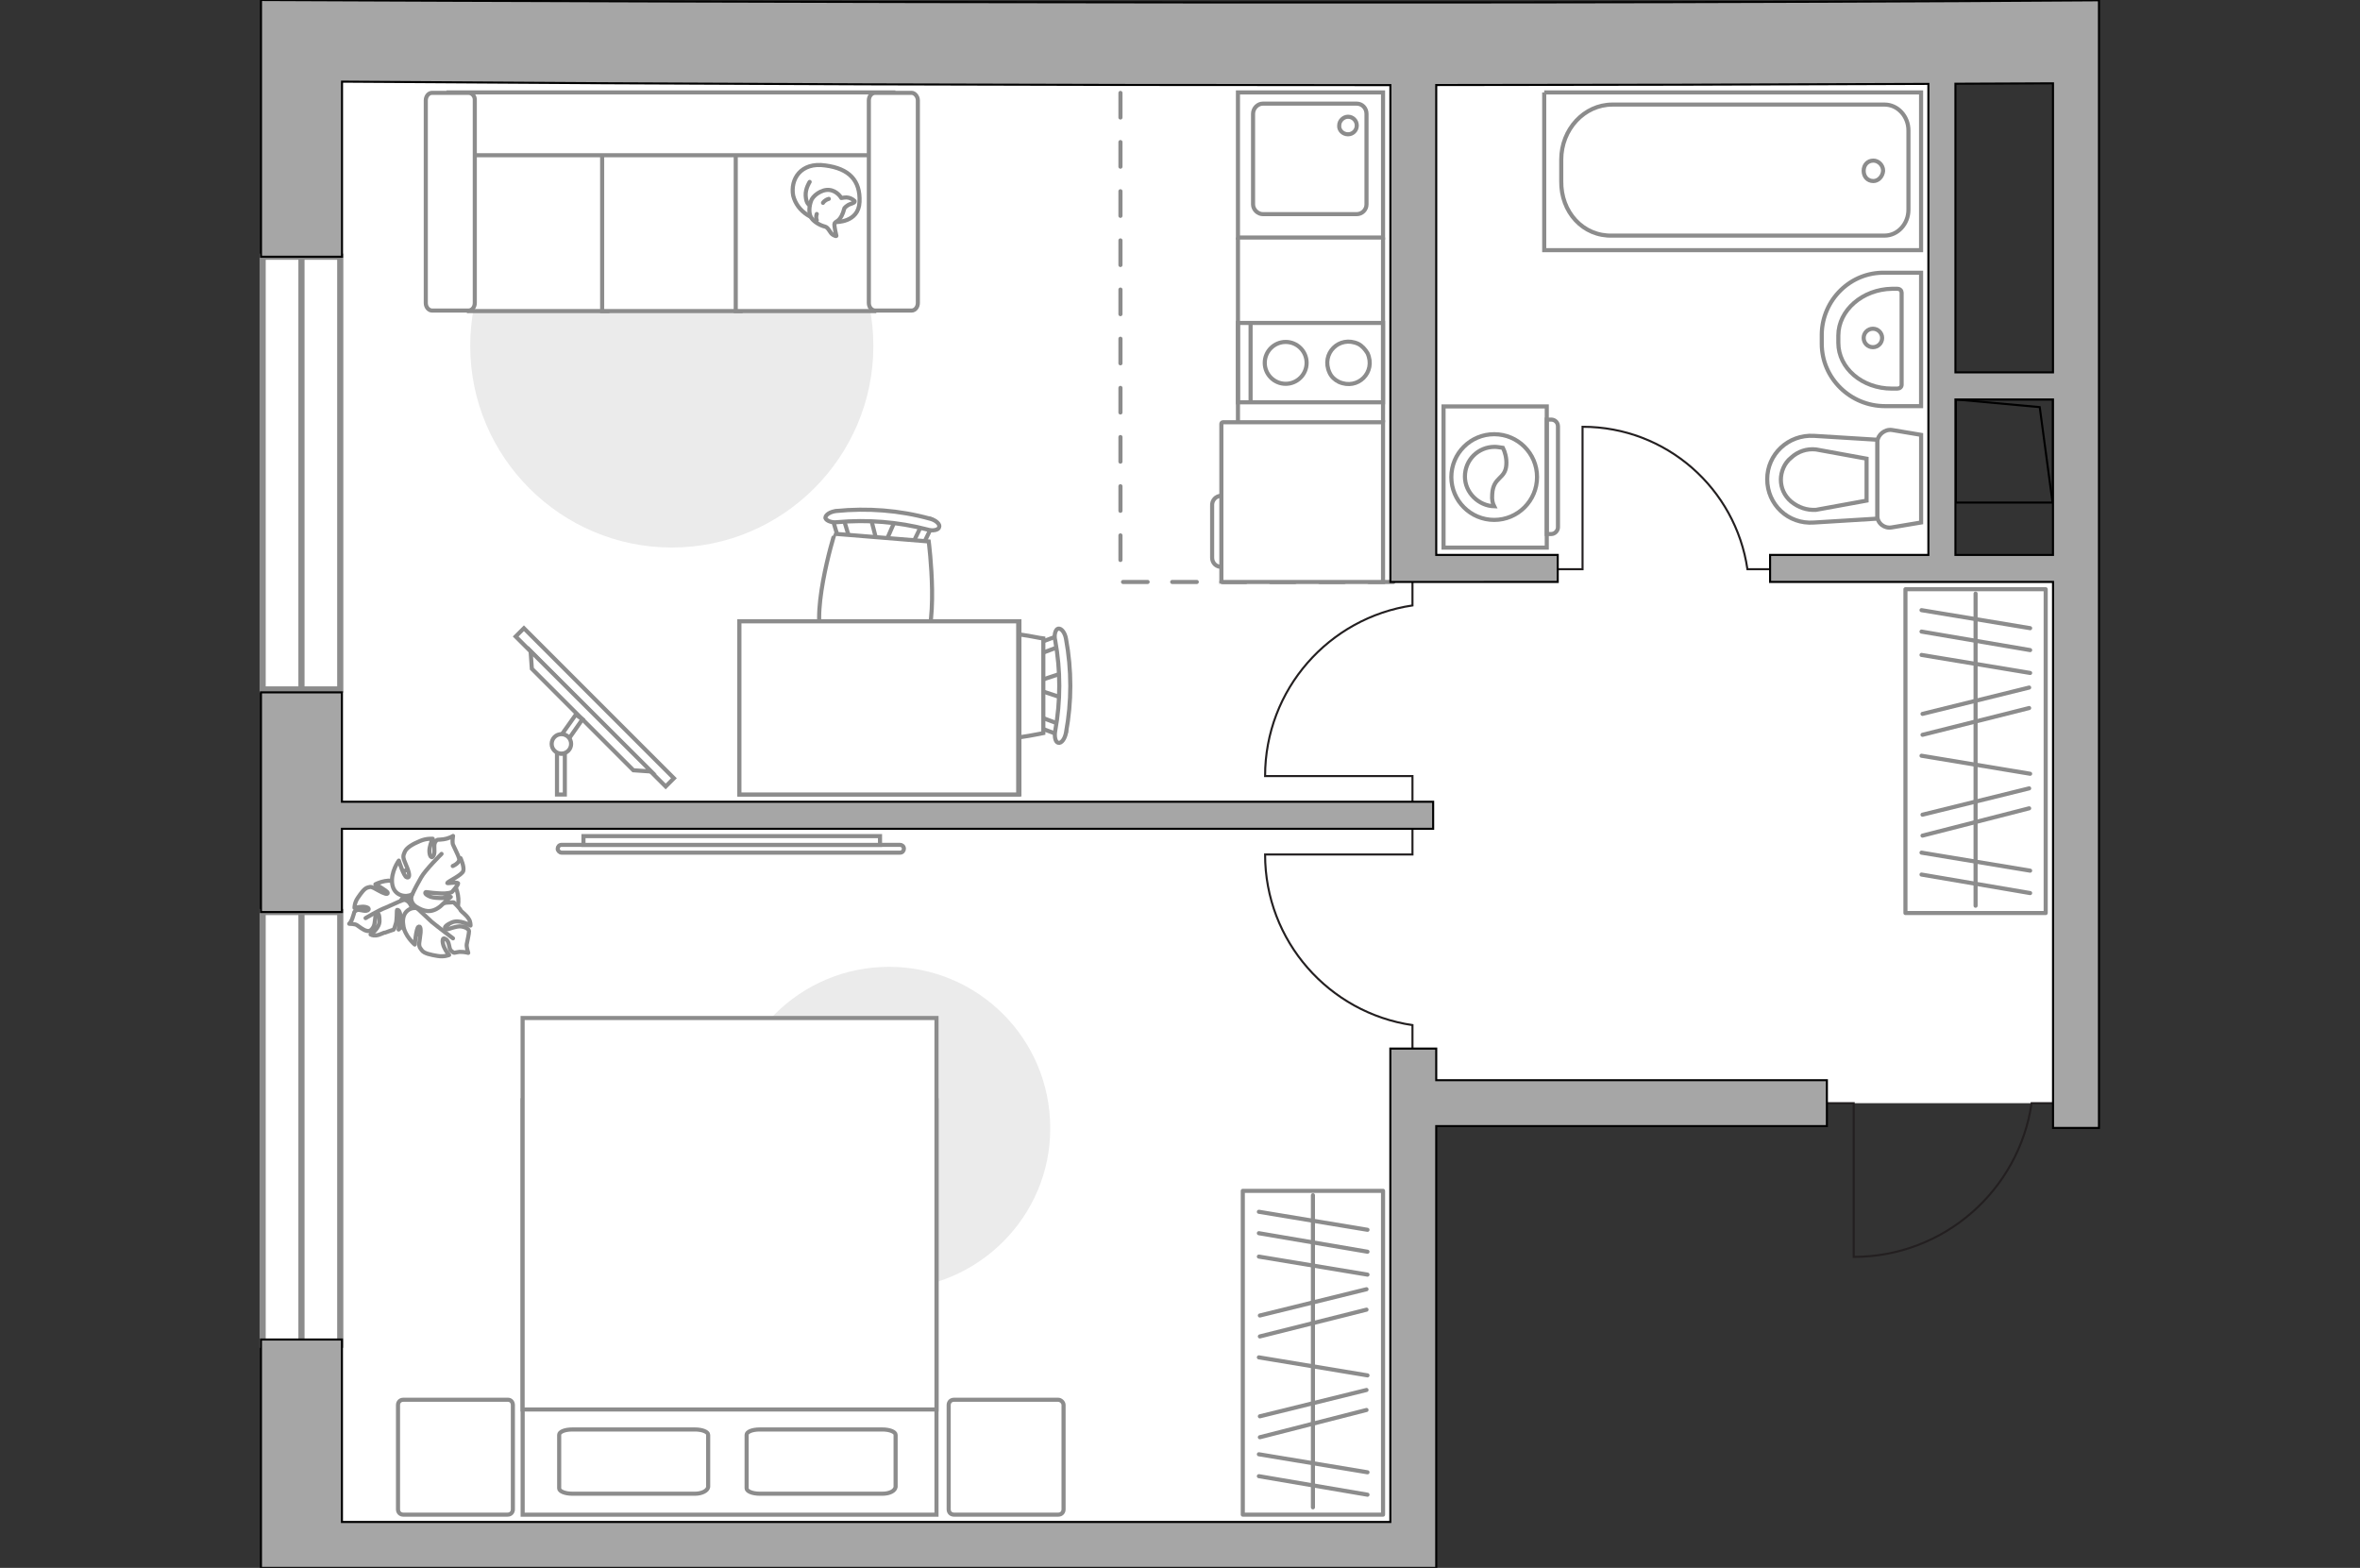 <?xml version="1.0" encoding="utf-8"?>
<!-- Generator: Adobe Illustrator 23.1.0, SVG Export Plug-In . SVG Version: 6.00 Build 0)  -->
<svg version="1.1" id="Слой_1" xmlns="http://www.w3.org/2000/svg" xmlns:xlink="http://www.w3.org/1999/xlink" x="0px" y="0px"
	 viewBox="0 0 575 382" style="enable-background:new 0 0 575 382;" xml:space="preserve">
<rect x="0" y="0" width="575" height="382" fill="#333333" stroke="none"/>
<style type="text/css">
	.st0{fill:#FFFFFF;}
	.st1{fill:#FFFFFF;stroke:#8C8C8C;stroke-width:1.5;stroke-linecap:round;stroke-miterlimit:10;}
	.st2{fill:none;stroke:#8C8C8C;stroke-width:1.5;stroke-linecap:round;stroke-miterlimit:10;}
	.st3{fill:none;stroke:#000000;stroke-width:0.5;stroke-miterlimit:10;}
	.st4{fill:none;stroke:#231F20;stroke-width:0.5;stroke-miterlimit:10;}
	.st5{fill:none;stroke:#8C8C8C;stroke-linecap:round;stroke-miterlimit:10;stroke-dasharray:5.989,5.989;}
	.st6{fill:#A6A6A6;stroke:#000000;stroke-width:0.5;stroke-miterlimit:10;}
	.st7{fill:none;stroke:#8C8C8C;stroke-miterlimit:10;}
	.st8{fill:#FFFFFF;stroke:#8C8C8C;stroke-miterlimit:10;}
	.st9{fill:#EBEBEB;}
	.st10{fill:#FFFFFF;stroke:#8C8C8C;stroke-linecap:round;stroke-linejoin:round;stroke-miterlimit:10;}
	.st11{fill:none;stroke:#8C8C8C;stroke-linecap:round;stroke-linejoin:round;stroke-miterlimit:10;}
	.st12{fill:#FFFFFF;fill-opacity:0.1;stroke:#8C8C8C;stroke-miterlimit:10;}
	.st13{fill:#FFFFFF;stroke:#8C8C8C;stroke-width:1;stroke-miterlimit:9.999;}
	.st14{fill:none;stroke:#8C8C8C;stroke-width:1.198;stroke-linecap:round;stroke-linejoin:round;stroke-miterlimit:10;}
	.st15{fill:#A6A6A6;stroke:#000000;stroke-width:0.599;stroke-miterlimit:10;}
</style>
<g id="bg">
	<polygon class="st0" points="506.7,138.68 473.02,138.68 473.02,9.79 73.45,9.79 73.45,376.48 344.14,376.48 344.14,268.78 
		506.7,268.78 	"/>
</g>
<g id="windows">
	<g>
		<g>
			<rect x="63.99" y="62.54" class="st1" width="18.91" height="105.44"/>
			<line class="st2" x1="73.45" y1="168" x2="73.45" y2="62.54"/>
		</g>
		<g>
			<rect x="63.99" y="222.21" class="st1" width="18.91" height="105.44"/>
			<line class="st2" x1="73.45" y1="327.65" x2="73.45" y2="222.21"/>
		</g>
	</g>
</g>
<g id="plan">
	<g>
		<rect x="476.53" y="97.32" class="st3" width="23.67" height="25.13"/>
		<polyline class="st3" points="476.42,97.32 496.97,99.19 500.09,122.44 		"/>
	</g>
	<path class="st4" d="M445.1,268.78h6.54v37.45c22.02,0,40.25-16.26,43.35-37.45h5.96"/>
	<path class="st4" d="M379.52,138.68h6.06v-34.7c20.41,0,37.3,15.07,40.17,34.7h5.52"/>
	<path class="st4" d="M344.14,195.36v-6.28h-35.91c0-21.12,15.6-38.59,35.91-41.57v-5.72"/>
	<path class="st4" d="M344.14,201.91v6.28h-35.91c0,21.12,15.6,38.59,35.91,41.57v5.72"/>
	<polyline class="st5" points="339.5,141.79 272.99,141.79 272.99,9.79 	"/>
	<g>
		<polygon class="st6" points="349.93,382 349.93,274.36 427.63,274.36 427.63,274.36 438.82,274.36 438.82,274.36 445.11,274.36 
			445.11,263.18 349.93,263.18 349.93,255.48 338.75,255.48 338.75,370.81 83.31,370.81 83.31,326.36 63.58,326.36 63.58,382 		"/>
		<polygon class="st6" points="83.31,195.34 83.31,168.69 63.58,168.69 63.58,222.21 83.31,222.21 83.31,201.93 349.18,201.93 
			349.18,195.34 		"/>
		<path class="st6" d="M500.21,141.78v133.03h11.19V0.07C343.01,1.32,63.59,0,63.59,0v62.55h19.74V19.89
			c84.73,0.6,170.07,0.87,255.43,0.85v121.05l40.77-0.01v-6.58h-29.6V20.72c40-0.02,79.98-0.11,119.91-0.28V135.2h-38.57v6.58
			H500.21z M500.2,20.3v70.43h-23.77V20.4C484.35,20.37,492.28,20.33,500.2,20.3z M500.2,135.21h-23.77V97.32h23.77V135.21z"/>
	</g>
	<g>
		<g>
			<rect x="301.62" y="78.68" class="st7" width="35.35" height="19.34"/>
		</g>
		<line class="st7" x1="304.7" y1="98.02" x2="304.7" y2="78.56"/>
		<circle class="st7" cx="313.25" cy="88.41" r="5.1"/>
		<path class="st7" d="M330.93,83.78c-4.63-2.13-9.14,2.37-7,7c0.47,1.06,1.3,1.78,2.25,2.25c4.63,2.13,9.14-2.37,7-7
			C332.58,85.08,331.87,84.25,330.93,83.78z"/>
	</g>
	<g>
		<g>
			<rect x="301.62" y="22.52" class="st7" width="35.35" height="35.35"/>
		</g>
		<path class="st7" d="M305.3,27.74V49.8c0,1.3,1.18,2.37,2.37,2.37h22.9c1.3,0,2.37-1.07,2.37-2.37V27.74
			c0-1.42-1.07-2.49-2.37-2.49h-22.9C306.48,25.25,305.3,26.31,305.3,27.74z"/>
		<path class="st7" d="M326.29,30.58c0-1.19,1.07-2.14,2.14-2.14c1.19,0,2.14,0.95,2.14,2.14c0,1.19-0.95,2.14-2.14,2.14
			C327.13,32.72,326.18,31.65,326.29,30.58z"/>
	</g>
	<g>
		<polyline class="st7" points="376.24,22.52 376.24,60.95 468.06,60.95 468.06,22.52 376.24,22.52 		"/>
		<path class="st7" d="M392.85,57.4h66.32c3.2,0,5.81-2.85,5.81-6.29V31.77c0-3.44-2.61-6.29-5.81-6.29h-66.32
			c-6.88,0-12.46,6.05-12.46,13.41v5.22C380.27,51.7,385.73,57.63,392.85,57.4z"/>
		<path class="st7" d="M458.81,41.62c0-1.42-1.18-2.49-2.37-2.49c-1.42,0-2.37,1.07-2.37,2.49c0,1.42,0.95,2.49,2.37,2.49
			C457.62,44.11,458.69,43.04,458.81,41.62z"/>
	</g>
	<g>
		<path id="Vector_134_1_" class="st8" d="M459.28,66.45h8.78v32.5h-8.78c-8.42,0-15.42-6.77-15.42-15.19v-2.37
			C443.98,73.09,450.86,66.21,459.28,66.45z"/>
		<path id="Vector_133_1_" class="st8" d="M460.95,70.36h1.3c0.71,0,1.07,0.48,1.07,0.95v22.42c0,0.59-0.48,0.95-1.07,0.95h-1.3
			c-7.24,0-13.05-4.98-13.05-11.15v-1.78C447.9,75.58,453.83,70.48,460.95,70.36z"/>
		<circle class="st8" cx="456.32" cy="82.34" r="2.25"/>
	</g>
	<g>
		<path id="wc_1_" class="st8" d="M442.56,109.39"/>
		<g id="Group_26_1_">
			<path id="Vector_130_1_" class="st8" d="M460.95,104.76l7.12,1.19v21.35l-7.12,1.19c-1.78,0.35-3.56-0.95-3.56-2.85v-18.03
				C457.5,105.95,459.17,104.53,460.95,104.76z"/>
			<path id="Vector_131_1_" class="st8" d="M441.96,106.19l15.42,0.95v19.22l-15.42,0.95c-6.29,0.47-11.39-4.39-11.39-10.56
				C430.57,110.7,435.68,105.83,441.96,106.19z"/>
			<path id="Vector_132_1_" class="st8" d="M454.78,111.75l-12.34-2.25c-2.25-0.23-4.39,0.48-6.05,2.02
				c-1.66,1.31-2.49,3.44-2.49,5.34c0,2.02,0.83,3.92,2.49,5.34c1.78,1.43,3.8,2.14,6.05,2.02l12.34-2.25V111.75z"/>
		</g>
	</g>
</g>
<g id="furniture">
	<line class="st7" x1="336.97" y1="102.88" x2="336.97" y2="57.87"/>
	<line class="st7" x1="301.62" y1="102.88" x2="301.62" y2="57.87"/>
	<path id="Vector_2_" class="st9" d="M163.68,35.18c27.04,0,49.11,22.07,49.11,49.11s-22.07,49.11-49.11,49.11
		s-49.11-22.06-49.11-49.11C114.57,57,136.4,35.17,163.68,35.18z"/>
	<g>
		<path id="Vector_8_1_" class="st8" d="M297.58,141.44v-38.2c0-0.12,0.12-0.36,0.36-0.36h39.03v38.91h-39.03
			C297.71,141.67,297.59,141.43,297.58,141.44z"/>
		<path id="Vector_9_1_" class="st8" d="M297.58,120.79v17.32c-1.3,0-2.25-0.95-2.25-2.25v-12.58
			C295.21,121.86,296.28,120.79,297.58,120.79z"/>
	</g>
	<path id="Vector_1_" class="st9" d="M216.61,314.1c-21.83,0-39.27-17.56-39.27-39.27s17.56-39.27,39.27-39.27
		s39.27,17.56,39.27,39.27C255.99,296.3,238.32,314.09,216.61,314.1z"/>
	<g>
		<rect x="464.25" y="143.56" class="st10" width="34.17" height="78.89"/>
		<line class="st11" x1="468.17" y1="184.13" x2="494.63" y2="188.52"/>
		<line class="st11" x1="468.17" y1="213.08" x2="494.63" y2="217.59"/>
		<line class="st11" x1="468.17" y1="207.74" x2="494.63" y2="212.13"/>
		<line class="st11" x1="468.17" y1="159.57" x2="494.63" y2="163.96"/>
		<line class="st11" x1="468.17" y1="153.88" x2="494.63" y2="158.39"/>
		<line class="st11" x1="468.17" y1="148.66" x2="494.63" y2="153.05"/>
		<line class="st11" x1="468.41" y1="179.03" x2="494.39" y2="172.51"/>
		<line class="st11" x1="468.41" y1="173.93" x2="494.39" y2="167.52"/>
		<line class="st11" x1="468.41" y1="203.59" x2="494.39" y2="196.94"/>
		<line class="st11" x1="468.41" y1="198.49" x2="494.39" y2="192.08"/>
		<line class="st11" x1="481.34" y1="144.63" x2="481.34" y2="220.67"/>
	</g>
	<g>
		<rect x="302.8" y="290.14" class="st10" width="34.17" height="78.89"/>
		<line class="st11" x1="306.72" y1="330.71" x2="333.18" y2="335.1"/>
		<line class="st11" x1="306.72" y1="359.66" x2="333.18" y2="364.17"/>
		<line class="st11" x1="306.72" y1="354.32" x2="333.18" y2="358.71"/>
		<line class="st11" x1="306.72" y1="306.16" x2="333.18" y2="310.55"/>
		<line class="st11" x1="306.72" y1="300.46" x2="333.18" y2="304.97"/>
		<line class="st11" x1="306.72" y1="295.24" x2="333.18" y2="299.63"/>
		<line class="st11" x1="306.96" y1="325.61" x2="332.94" y2="319.09"/>
		<line class="st11" x1="306.96" y1="320.51" x2="332.94" y2="314.11"/>
		<line class="st11" x1="306.96" y1="350.17" x2="332.94" y2="343.53"/>
		<line class="st11" x1="306.96" y1="345.07" x2="332.94" y2="338.66"/>
		<line class="st11" x1="319.89" y1="291.21" x2="319.89" y2="367.25"/>
	</g>
	<g>
		<path class="st8" d="M219.28,205.84c0.48,0,0.95,0.36,0.95,0.95c0,0.48-0.36,0.95-0.95,0.95h-82.45c-0.48,0-0.95-0.48-0.95-0.95
			c0-0.48,0.36-0.95,0.95-0.95H219.28z"/>
		<rect x="142.16" y="203.71" class="st8" width="72.25" height="2.14"/>
	</g>
	<g>
		<g>
			<path class="st8" d="M376.86,99.02v34.4h-25.15v-34.4H376.86z"/>
			<path class="st12" d="M379.59,103.89v24.56c0,0.83-0.71,1.66-1.66,1.66h-1.07v-27.88h1.07
				C378.87,102.23,379.59,102.94,379.59,103.89z"/>
		</g>
		<g>
			<circle class="st8" cx="364.05" cy="116.23" r="10.44"/>
			<path class="st8" d="M367.01,113.26c-0.24,3.56-3.2,2.85-3.44,7.12c-0.12,1.43,0.11,2.26,0.47,2.97
				c-3.8-0.12-7.12-3.33-7.12-7.24c0-4.04,3.21-7.24,7.24-7.24c0.6,0,1.19,0.12,2.02,0.24C366.66,110.06,367.13,111.6,367.01,113.26
				z"/>
		</g>
	</g>
	<g>
		<path id="Vector_54_1_" class="st8" d="M114.26,75.79V22.62H148v53.17H114.26L114.26,75.79z"/>
		<path id="Vector_55_1_" class="st8" d="M146.71,22.62h33.74v53.17h-33.74V22.62z"/>
		<path id="Vector_56_1_" class="st8" d="M179.26,22.62H213v53.17h-33.74V22.62z"/>
		<path id="Vector_57_1_" class="st8" d="M112.52,37.82l-3.14-15.3h108.28v15.3C217.66,37.82,112.53,37.82,112.52,37.82z"/>
		<path id="Vector_58_1_" class="st8" d="M115.68,24.47v49.35c0,0.97-0.65,1.84-1.52,1.84h-8.9c-0.76,0-1.52-0.76-1.52-1.84V24.46
			c0-0.97,0.65-1.84,1.52-1.84h8.9C115.02,22.62,115.78,23.49,115.68,24.47z"/>
		<path id="Vector_59_1_" class="st8" d="M223.63,24.47v49.35c0,0.97-0.65,1.84-1.52,1.84h-8.9c-0.76,0-1.52-0.76-1.52-1.84V24.46
			c0-0.97,0.65-1.84,1.52-1.84h8.9C222.87,22.62,223.63,23.49,223.63,24.47z"/>
		<g>
			<path class="st10" d="M203.56,54.1c0,0,5.65,0.21,5.86-4.89c0.23-5.21-2.49-8.14-8.35-8.9c-5.97-0.87-8.57,3.37-7.81,7.38
				C194.23,51.49,198.03,54.2,203.56,54.1z"/>
			<path class="st10" d="M205.73,50.73c0,0,0.55-0.75,1.63-1.08s0.87-0.65,0.87-0.65s-0.97-1.08-2.49-0.87
				c-0.76,0.11-0.76,0.11-0.76,0.11s-0.97-1.75-2.93-1.96c-1.96-0.21-4.13,1.52-4.45,2.72c-0.44,1.2-0.65,3.05,0.11,4.13
				c0.65,0.98,2.28,1.85,3.25,2.06c0.98,0.22,1.19,1.62,2.06,2.06c0.76,0.42,0.76,0.21,0.76,0.21s-0.65-2.6-0.44-3.04
				C203.68,53.76,204.86,54.09,205.73,50.73z"/>
			<path class="st10" d="M200.52,49.42c0,0,0.33-0.65,1.41-0.97"/>
			<path class="st10" d="M199,52.14c0,0-0.32,0.76,0,1.52"/>
			<path class="st11" d="M197.27,49.97c0,0-0.86-0.22-0.97-2.28c-0.11-1.74,0.97-3.37,0.97-3.37"/>
		</g>
	</g>
	<g>
		<path id="Vector_60_2_" class="st8" d="M95.12,221.51c1.27,4.43,5.71,7.26,10.27,6c4.43-1.27,7.26-5.71,6-10.27
			c-1.16-4.41-5.71-7.26-10.27-6C96.5,212.12,93.88,216.84,95.12,221.51z"/>
		<path class="st10" d="M97.77,219.23c0,0,1.39-0.35,2.22,1.12c0.72,1.45,1.04,3.06-0.91,4.53c-1.94,1.47-1.96,1.59-1.96,1.59
			s0.66-2.42,0.4-3.67s-0.65-1.08-0.77-1.1c-0.14,0.1,0.04,2.54-0.38,3.55c-0.32,1.16-0.46,1.25-0.46,1.25s-1.91,0.63-2.05,0.72
			c-0.36-0.06-1.32,0.62-2.29,0.69c-0.73,0.1-1.28-0.23-1.28-0.23s2.31-1.53,2.17-3.48c-0.02-1.93-0.53-1.78-0.83-1.47
			c-0.29,0.31-0.15,2.25-0.66,3.13s-1.04,1.14-1.72,0.9c-0.58-0.1-1.86-1.04-2.29-1.36c-0.42-0.32-1.87-0.33-1.87-0.33
			s0.57-0.5,0.91-1.77c0.42-1.01,0.06-1.07,0.87-1.53c0.66-0.37,1.95,0.46,2.76,0c0.69-0.48-0.44-0.92-1.41-0.85
			c-0.97,0.06-1.85,0.27-1.85,0.27s-0.03-1.21,0.78-2.4c0.81-1.18,1.61-2.36,2.49-2.57c0.76-0.23,0.88-0.21,2.41,0.66
			c1.53,0.87,2.45,1.15,2.41,0.66c-0.03-0.49-3-2.09-3-2.09s2.53-1.36,4.83-0.72C98.84,216.02,98.69,218.27,97.77,219.23z"/>
		<path class="st11" d="M89.07,223.69c0,0,3.23-1.96,5.03-2.61c1.03-0.42,3.01-1.4,3.91-1.72c1.07-0.53,2.53-0.64,3.83-0.53"/>
		<path class="st10" d="M101.75,221.33c0,0-0.99-1.26,0.26-2.85c1.22-1.48,2.84-2.4,5.28-1.25c2.46,1.15,2.55,1.29,2.55,1.29
			s-2.82,0.36-4.2,1.32c-1.22,0.75-0.85,1.41-0.85,1.41c0.11,0.02,2.62-1.22,4.08-1.33c1.34-0.12,1.7-0.06,1.7-0.06
			s1.55,1.47,1.7,1.98c0.19,0.29,1.37,1.09,1.93,2.03c0.49,0.68,0.44,1.64,0.44,1.64s-2.72-1.68-4.7-0.7
			c-2.1,0.96-1.59,1.53-1.13,1.61c0.36,0.07,2.45-0.89,3.62-0.69c1.16,0.2,1.81,0.67,1.84,1.16s-0.43,2.46-0.55,3.16
			c-0.11,0.7,0.36,2.11,0.36,2.11s-0.79-0.26-2.12-0.25c-1.34,0.13-1.17,0.52-2-0.23c-0.73-0.6-0.32-2.33-1.42-2.89
			c-0.85-0.64-0.86,0.81-0.34,1.98c0.42,1.03,1.23,1.9,1.23,1.9s-1.17,0.52-2.81,0.24s-3.28-0.58-3.86-1.4
			c-0.58-0.82-0.82-0.87-0.45-2.97c0.34-2,0.18-3.11-0.37-2.72c-0.56,0.4-0.88,4.31-0.88,4.31s-2.52-2.13-2.79-4.7
			C97.68,221.95,100.29,220.85,101.75,221.33z"/>
		<path class="st11" d="M110.37,228.62c0,0-3.52-2.65-5.2-4.03c-0.93-0.88-2.79-2.65-3.62-3.4c-1.02-1.02-1.99-2.39-2.35-3.78"/>
		<g>
			<path class="st10" d="M110.31,211c1.17-0.52,1.78-1.26,1.53-1.9c-0.13-0.63-1.13-2.49-1.38-3.13c-0.39-0.54-0.08-2.3-0.08-2.3
				s-0.83,0.58-2.31,0.81c-1.36,0.23-1.54-0.16-2.05,0.72c-0.51,0.86,0.16,2.55-0.47,3.4s-1.1-0.68-0.87-1.96
				c0.23-1.3,0.76-2.28,0.76-2.28s-1.54-0.14-3.11,0.55c-1.67,0.68-3.28,1.6-3.7,2.61s-0.59,1.22,0.28,3.18s1.1,3.33,0.19,3.05
				c-0.7-0.12-1.93-4.07-1.93-4.07s-2.05,2.77-1.6,5.74c0.46,2.97,3.42,3.26,4.75,2.52c0,0-0.69,1.81,1.04,2.95
				c1.84,1.17,3.67,1.73,5.91-0.05c2.16-2.03,2.3-2.12,2.3-2.12s-3.18,0.29-4.66-0.21c-1.58-0.64-1.38-1.09-1.13-1.16
				c0.12,0.02,3.06,0.41,4.64,0.33c1.58-0.09,1.76-0.42,1.76-0.42s1.5-1.67,1.44-2.04c-0.4-0.42-2.78,0.12-2.63-0.09
				c0.06-0.34,3.58-1.9,3.88-2.93c0.3-1.02-0.66-3.12-0.66-3.12"/>
			<path class="st11" d="M107.58,208.04c0,0-3.94,3.89-4.98,5.75c-0.69,1.2-1.73,3.06-2.37,4.64"/>
		</g>
	</g>
	<g>
		<g>
			<path id="Vector_98_2_" class="st8" d="M127.34,268.08h100.83v100.96H127.34V268.08L127.34,268.08z"/>
			<path id="Vector_99_2_" class="st8" d="M228.17,248.03H127.33v95.38h88.86h11.98V330.6V248.03L228.17,248.03z"/>
			<path id="Vector_100_2_" class="st11" d="M169.34,363.93h-29.9c-1.78,0-3.2-0.59-3.2-1.3v-13.05c0-0.71,1.3-1.3,3.2-1.3h29.9
				c1.78,0,3.2,0.59,3.2,1.3v12.69C172.42,363.22,170.99,363.93,169.34,363.93z"/>
			<path id="Vector_101_2_" class="st11" d="M215.01,363.93h-29.9c-1.78,0-3.2-0.59-3.2-1.3v-13.05c0-0.71,1.3-1.3,3.2-1.3h29.9
				c1.78,0,3.2,0.59,3.2,1.3v12.69C218.09,363.22,216.79,363.93,215.01,363.93z"/>
		</g>
		<path id="Vector_5_4_" class="st10" d="M259.13,342.34v25.39c0,0.71-0.47,1.3-1.3,1.3h-25.39c-0.71,0-1.3-0.47-1.3-1.3v-25.39
			c0-0.71,0.47-1.3,1.3-1.3h25.39C258.43,341.04,259.14,341.63,259.13,342.34z"/>
		<path id="Vector_5_3_" class="st10" d="M124.96,342.34v25.39c0,0.71-0.47,1.3-1.3,1.3H98.27c-0.71,0-1.3-0.47-1.3-1.3v-25.39
			c0-0.71,0.47-1.3,1.3-1.3h25.51C124.49,341.04,124.96,341.63,124.96,342.34z"/>
	</g>
	<g>
		<g id="Group_2_00000004547399251769045610000017074478292782055587_">
			<g id="Group_3_00000145029262114026207930000002777578447453518777_">
				<path id="Vector_10_00000181051872476967473240000006983364833817402548_" class="st8" d="M258.89,170.06l-6.49-2.16v-1.78
					l6.49-2.16V170.06z"/>
			</g>
			<g id="Group_4_00000072251130276337923680000008801528174542321336_">
				<path id="Vector_11_00000163055258354393154930000010904115145982578822_" class="st8" d="M252.77,175.8
					c0.19-0.75,0.66-1.13,1.13-0.94l5.27,1.97c0.38,0.1,0.66,0.76,0.57,1.51c-0.19,0.75-0.66,1.13-1.13,0.94l-5.27-1.97
					c-0.47,0-0.75-0.56-0.75-1.13C252.59,176.09,252.59,175.99,252.77,175.8z"/>
			</g>
			<g id="Group_5_00000077303443322010207160000015427553293283405184_">
				<path id="Vector_12_00000067235661411494112220000011236408185227163267_" class="st8" d="M253.15,156.63l5.27-1.97
					c0.56-0.19,1.04,0.19,1.13,0.94c0.18,0.66-0.1,1.41-0.57,1.6l-5.26,1.97c-0.56,0.19-1.04-0.19-1.13-0.94c0-0.09,0-0.19,0-0.28
					C252.59,157.39,252.97,156.82,253.15,156.63z"/>
			</g>
			<path id="Vector_13_00000134966781081870812710000012063610697012271496_" class="st8" d="M254.2,155.6v23.01
				c0,0-22.18,4.79-26.97,0c-4.05-4.03-4.05-18.96,0-23.01C232.02,150.81,254.19,155.6,254.2,155.6z"/>
			<path id="Vector_14_00000022524878394301975330000011820196400622619012_" class="st8" d="M257.85,153.16
				c0.74-0.1,1.59,0.93,1.87,2.44c1.41,7.61,1.41,15.41,0,22.93c-0.27,1.5-1.12,2.63-1.87,2.44c-0.66-0.1-1.03-1.41-0.75-2.92
				c1.32-7.23,1.32-14.74,0-21.98C256.73,154.66,257.19,153.25,257.85,153.16z"/>
		</g>
		<g id="Group_2_00000062172132829966140700000011559091803895014050_">
			<g id="Group_3_00000036945380621798789380000016175610937046182556_">
				<path id="Vector_10_00000025413171433158493780000015371554104024949400_" class="st8" d="M218.23,126.46l-2.73,6.3l-1.7-0.19
					l-1.7-6.57L218.23,126.46z"/>
			</g>
			<g id="Group_4_00000015337346885840174040000004723671527206019255_">
				<path id="Vector_11_00000041975030808545224330000005281600902428343434_" class="st8" d="M223.46,133.06
					c-0.75-0.19-1.03-0.66-0.84-1.13l2.44-5.08c0.1-0.38,0.86-0.66,1.51-0.47c0.75,0.19,1.12,0.66,0.84,1.13l-2.44,5.08
					c-0.09,0.46-0.65,0.74-1.22,0.65C223.65,133.24,223.56,133.24,223.46,133.06z"/>
			</g>
			<g id="Group_5_00000016791543685024096360000005739300602283195538_">
				<path id="Vector_12_00000155107350096025454740000005015942898393404301_" class="st8" d="M204.2,130.99l-1.6-5.35
					c-0.1-0.56,0.27-0.94,1.03-1.03s1.41,0.18,1.6,0.75l1.6,5.35c0.1,0.56-0.28,0.94-1.03,1.03c-0.09,0-0.19,0-0.28,0
					C204.96,131.74,204.48,131.36,204.2,130.99z"/>
			</g>
			<path id="Vector_13_00000013172597938530280990000010244592071068537734_" class="st8" d="M203.35,130.05l22.93,1.87
				c0,0,2.92,22.55-2.25,26.87c-4.33,3.77-19.17,2.54-22.93-1.87C196.69,151.76,203.26,130.05,203.35,130.05z"/>
			<path id="Vector_14_00000087382065390365873430000018045887600495314836_" class="st8" d="M201.1,126.2
				c0-0.76,1.12-1.51,2.63-1.7c7.62-0.76,15.41-0.19,22.84,1.87c1.5,0.36,2.53,1.41,2.25,2.06c-0.1,0.66-1.51,1.04-2.92,0.57
				c-7.14-1.87-14.56-2.43-21.89-1.78C202.61,127.41,201.29,126.85,201.1,126.2z"/>
		</g>
		<g>
			<path id="Vector_35_00000033350341622778259630000008584418792061670558_" class="st8" d="M180.16,193.56v-8.08v-34.11h68.21
				v42.19H180.16z"/>
			<path class="st8" d="M180.15,151.38v42.19h67.93v-42.19H180.15z"/>
		</g>
	</g>
	<g>
		
			<rect x="143.53" y="146.5" transform="matrix(0.707 -0.707 0.707 0.707 -79.409 152.974)" class="st13" width="2.84" height="51.69"/>
		<polygon class="st8" points="129.58,162.93 154.32,187.67 158.68,187.97 129.28,158.64 		"/>
		<g>
			<path class="st8" d="M136.78,183.61c-0.38,0-0.76-0.08-1.07-0.31v10.27h1.91v-10.04C137.31,183.61,137.02,183.61,136.78,183.61z"
				/>
			<path class="st8" d="M136.94,178.85c0.69,0.09,1.38,0.47,1.76,1l3.21-4.59l-1.61-1.15L136.94,178.85z"/>
		</g>
		<circle class="st8" cx="136.78" cy="181.24" r="2.37"/>
	</g>
</g>
<g id="points_1_">
	<path id="h1_1_" class="st14" d="M413.02,196.94"/>
	<path id="k1" class="st14" d="M290.08,75.68"/>
	<path id="s1" class="st15" d="M405.4,82.34"/>
	<path id="r2" class="st14" d="M115.69,135.21"/>
	<path id="r1_1_" class="st14" d="M290.08,255.48"/>
</g>
</svg>
